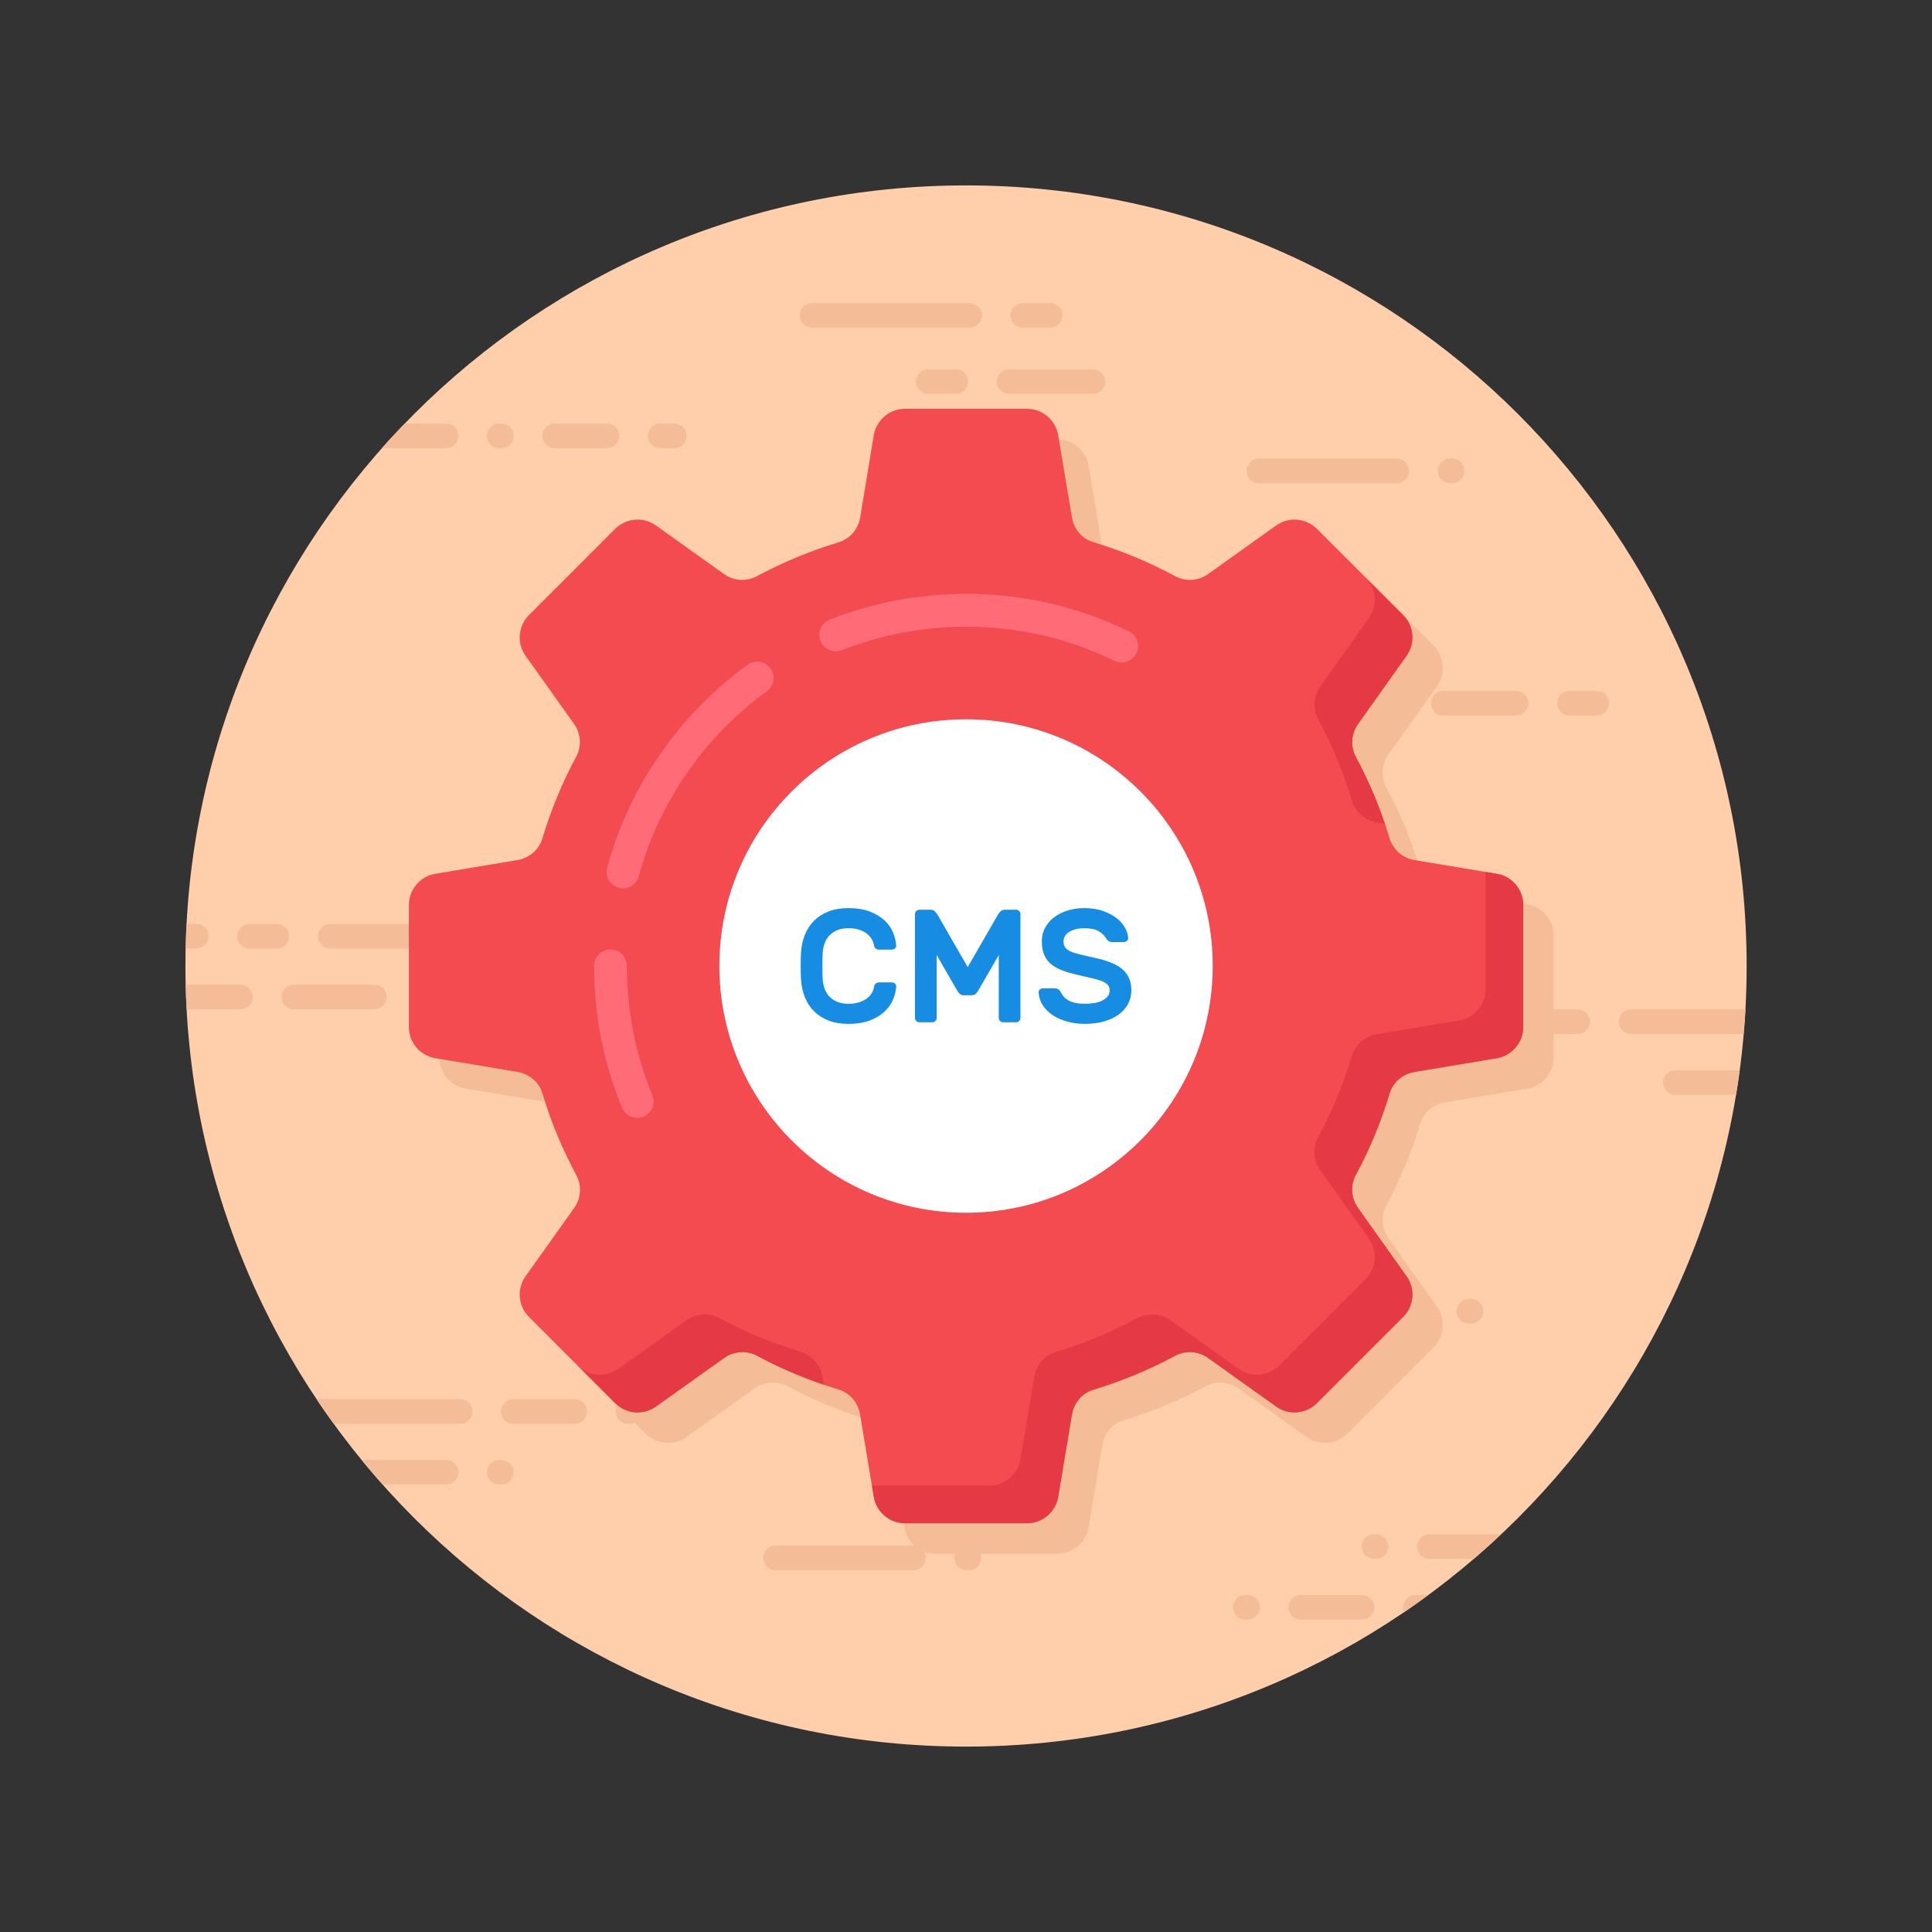 <svg width="84" height="84" viewBox="0 0 84 84" fill="none" xmlns="http://www.w3.org/2000/svg">
<rect x="0" y="0" width="84" height="84" fill="#333333" stroke="none"/>
<path d="M42.002 75.939C60.746 75.939 75.941 60.744 75.941 42C75.941 23.256 60.746 8.061 42.002 8.061C23.258 8.061 8.062 23.256 8.062 42C8.062 60.744 23.258 75.939 42.002 75.939Z" fill="#FFCEAB"/>
<path d="M72.305 47.066C72.305 47.363 72.549 47.602 72.84 47.602H75.481C75.54 47.246 75.593 46.891 75.64 46.536H72.84C72.549 46.536 72.305 46.774 72.305 47.066Z" fill="#F4BD98"/>
<path d="M70.914 44.955H75.809C75.846 44.6 75.873 44.244 75.889 43.884H70.914C70.623 43.884 70.379 44.128 70.379 44.419C70.379 44.716 70.623 44.955 70.914 44.955Z" fill="#F4BD98"/>
<path d="M65.098 44.955H68.603C68.895 44.955 69.134 44.716 69.134 44.419C69.134 44.128 68.895 43.884 68.603 43.884H65.098C64.801 43.884 64.562 44.128 64.562 44.419C64.562 44.716 64.801 44.955 65.098 44.955Z" fill="#F4BD98"/>
<path d="M63.959 57.547C64.251 57.547 64.49 57.309 64.49 57.012C64.49 56.72 64.251 56.476 63.959 56.476H63.864C63.572 56.476 63.328 56.72 63.328 57.012C63.328 57.309 63.572 57.547 63.864 57.547H63.959Z" fill="#F4BD98"/>
<path d="M62.145 67.774H64.081C64.484 67.429 64.876 67.074 65.263 66.708H62.145C61.848 66.708 61.609 66.947 61.609 67.244C61.609 67.535 61.848 67.774 62.145 67.774Z" fill="#F4BD98"/>
<path d="M69.962 30.576C69.962 30.279 69.724 30.041 69.432 30.041H68.233C67.942 30.041 67.703 30.279 67.703 30.576C67.703 30.868 67.942 31.112 68.233 31.112H69.432C69.724 31.112 69.962 30.868 69.962 30.576Z" fill="#F4BD98"/>
<path d="M61 69.885C61 69.959 61.016 70.033 61.048 70.097C61.403 69.853 61.753 69.609 62.098 69.349H61.53C61.239 69.349 61 69.593 61 69.885Z" fill="#F4BD98"/>
<path d="M59.735 67.774H59.83C60.122 67.774 60.361 67.535 60.361 67.244C60.361 66.947 60.122 66.708 59.83 66.708H59.735C59.443 66.708 59.199 66.947 59.199 67.244C59.199 67.535 59.443 67.774 59.735 67.774Z" fill="#F4BD98"/>
<path d="M63.673 20.474C63.673 20.182 63.434 19.938 63.143 19.938H63.047C62.756 19.938 62.512 20.182 62.512 20.474C62.512 20.765 62.756 21.009 63.047 21.009H63.143C63.434 21.009 63.673 20.765 63.673 20.474Z" fill="#F4BD98"/>
<path d="M43.938 13.709C43.938 14.005 44.176 14.244 44.468 14.244H45.666C45.958 14.244 46.197 14.005 46.197 13.709C46.197 13.417 45.958 13.178 45.666 13.178H44.468C44.176 13.178 43.938 13.417 43.938 13.709Z" fill="#F4BD98"/>
<path d="M35.305 14.244H42.154C42.446 14.244 42.69 14.005 42.69 13.709C42.69 13.417 42.446 13.178 42.154 13.178H35.305C35.013 13.178 34.77 13.417 34.77 13.709C34.77 14.005 35.013 14.244 35.305 14.244Z" fill="#F4BD98"/>
<path d="M55.016 57.012C55.016 57.309 55.254 57.547 55.551 57.547H61.549C61.841 57.547 62.079 57.309 62.079 57.012C62.079 56.72 61.841 56.476 61.549 56.476H55.551C55.254 56.476 55.016 56.72 55.016 57.012Z" fill="#F4BD98"/>
<path d="M56.02 69.885C56.02 70.182 56.258 70.42 56.55 70.42H59.217C59.509 70.42 59.753 70.182 59.753 69.885C59.753 69.593 59.509 69.349 59.217 69.349H56.55C56.258 69.349 56.02 69.593 56.02 69.885Z" fill="#F4BD98"/>
<path d="M66.456 30.576C66.456 30.279 66.212 30.041 65.92 30.041H62.754C62.457 30.041 62.219 30.279 62.219 30.576C62.219 30.868 62.457 31.112 62.754 31.112H65.92C66.212 31.112 66.456 30.868 66.456 30.576Z" fill="#F4BD98"/>
<path d="M53.613 69.885C53.613 70.182 53.852 70.42 54.149 70.42H54.239C54.531 70.42 54.775 70.182 54.775 69.885C54.775 69.593 54.531 69.349 54.239 69.349H54.149C53.852 69.349 53.613 69.593 53.613 69.885Z" fill="#F4BD98"/>
<path d="M60.348 31.112H60.438C60.735 31.112 60.974 30.868 60.974 30.576C60.974 30.279 60.735 30.041 60.438 30.041H60.348C60.056 30.041 59.812 30.279 59.812 30.576C59.812 30.868 60.056 31.112 60.348 31.112Z" fill="#F4BD98"/>
<path d="M61.263 20.474C61.263 20.182 61.024 19.938 60.733 19.938H54.735C54.438 19.938 54.199 20.182 54.199 20.474C54.199 20.765 54.438 21.009 54.735 21.009H60.733C61.024 21.009 61.263 20.765 61.263 20.474Z" fill="#F4BD98"/>
<path d="M28.172 18.949C28.172 19.246 28.41 19.485 28.702 19.485H29.312C29.609 19.485 29.848 19.246 29.848 18.949C29.848 18.657 29.609 18.414 29.312 18.414H28.702C28.41 18.414 28.172 18.657 28.172 18.949Z" fill="#F4BD98"/>
<path d="M27.392 61.904C27.683 61.904 27.927 61.66 27.927 61.368C27.927 61.071 27.683 60.833 27.392 60.833H27.301C27.004 60.833 26.766 61.071 26.766 61.368C26.766 61.66 27.004 61.904 27.301 61.904H27.392Z" fill="#F4BD98"/>
<path d="M24.117 19.485H26.392C26.684 19.485 26.928 19.246 26.928 18.949C26.928 18.657 26.684 18.414 26.392 18.414H24.117C23.821 18.414 23.582 18.657 23.582 18.949C23.582 19.246 23.821 19.485 24.117 19.485Z" fill="#F4BD98"/>
<path d="M24.984 61.904C25.276 61.904 25.52 61.66 25.52 61.368C25.52 61.071 25.276 60.833 24.984 60.833H22.317C22.025 60.833 21.781 61.071 21.781 61.368C21.781 61.66 22.025 61.904 22.317 61.904H24.984Z" fill="#F4BD98"/>
<path d="M21.707 63.478C21.41 63.478 21.172 63.717 21.172 64.009C21.172 64.306 21.41 64.544 21.707 64.544H21.798C22.089 64.544 22.333 64.306 22.333 64.009C22.333 63.717 22.089 63.478 21.798 63.478H21.707Z" fill="#F4BD98"/>
<path d="M22.333 18.949C22.333 18.657 22.095 18.414 21.798 18.414H21.707C21.41 18.414 21.172 18.657 21.172 18.949C21.172 19.246 21.41 19.485 21.707 19.485H21.798C22.095 19.485 22.333 19.246 22.333 18.949Z" fill="#F4BD98"/>
<path d="M19.925 18.949C19.925 18.657 19.687 18.414 19.39 18.414H17.597C17.258 18.764 16.924 19.119 16.605 19.485H19.39C19.687 19.485 19.925 19.246 19.925 18.949Z" fill="#F4BD98"/>
<path d="M19.392 63.478H15.723C16.02 63.839 16.322 64.195 16.635 64.544H19.392C19.689 64.544 19.928 64.306 19.928 64.009C19.928 63.717 19.689 63.478 19.392 63.478Z" fill="#F4BD98"/>
<path d="M17.998 40.172H14.352C14.06 40.172 13.816 40.41 13.816 40.708C13.816 40.999 14.06 41.238 14.352 41.238H17.998C18.29 41.238 18.534 40.999 18.534 40.708C18.534 40.41 18.29 40.172 17.998 40.172Z" fill="#F4BD98"/>
<path d="M20.007 60.833H13.766C14.004 61.199 14.254 61.554 14.513 61.904H20.007C20.299 61.904 20.538 61.66 20.538 61.368C20.538 61.071 20.299 60.833 20.007 60.833Z" fill="#F4BD98"/>
<path d="M12.238 43.348C12.238 43.645 12.477 43.884 12.769 43.884H16.274C16.571 43.884 16.81 43.645 16.81 43.348C16.81 43.056 16.571 42.812 16.274 42.812H12.769C12.477 42.812 12.238 43.056 12.238 43.348Z" fill="#F4BD98"/>
<path d="M10.844 41.238H12.043C12.334 41.238 12.573 40.999 12.573 40.708C12.573 40.41 12.334 40.172 12.043 40.172H10.844C10.553 40.172 10.309 40.41 10.309 40.708C10.309 40.999 10.553 41.238 10.844 41.238Z" fill="#F4BD98"/>
<path d="M47.517 16.057H43.871C43.58 16.057 43.336 16.295 43.336 16.592C43.336 16.884 43.58 17.123 43.871 17.123H47.517C47.809 17.123 48.053 16.884 48.053 16.592C48.053 16.295 47.809 16.057 47.517 16.057Z" fill="#F4BD98"/>
<path d="M40.36 17.123H41.558C41.85 17.123 42.089 16.884 42.089 16.592C42.089 16.295 41.85 16.057 41.558 16.057H40.36C40.068 16.057 39.824 16.295 39.824 16.592C39.824 16.884 40.068 17.123 40.36 17.123Z" fill="#F4BD98"/>
<path d="M10.455 42.812H8.074C8.08 43.173 8.095 43.529 8.117 43.884H10.455C10.747 43.884 10.991 43.645 10.991 43.348C10.991 43.056 10.747 42.812 10.455 42.812Z" fill="#F4BD98"/>
<path d="M9.066 40.708C9.066 40.41 8.822 40.172 8.525 40.172H8.111C8.095 40.522 8.08 40.877 8.074 41.238H8.525C8.822 41.238 9.066 40.999 9.066 40.708Z" fill="#F4BD98"/>
<path d="M42.657 67.736C42.657 67.445 42.419 67.201 42.127 67.201H42.032C41.74 67.201 41.496 67.445 41.496 67.736C41.496 68.028 41.74 68.272 42.032 68.272H42.127C42.419 68.272 42.657 68.028 42.657 67.736Z" fill="#F4BD98"/>
<path d="M40.251 67.736C40.251 67.445 40.012 67.201 39.721 67.201H33.723C33.426 67.201 33.188 67.445 33.188 67.736C33.188 68.028 33.426 68.272 33.723 68.272H39.721C40.012 68.272 40.251 68.028 40.251 67.736Z" fill="#F4BD98"/>
<path d="M41.641 65.605C41.641 65.897 41.885 66.141 42.176 66.141H44.451C44.743 66.141 44.987 65.897 44.987 65.605C44.987 65.313 44.743 65.069 44.451 65.069H42.176C41.885 65.069 41.641 65.313 41.641 65.605Z" fill="#F4BD98"/>
<path d="M38.719 65.605C38.719 65.897 38.957 66.141 39.254 66.141H39.859C40.156 66.141 40.395 65.897 40.395 65.605C40.395 65.313 40.156 65.069 39.859 65.069H39.254C38.957 65.069 38.719 65.313 38.719 65.605Z" fill="#F4BD98"/>
<path d="M66.398 39.317L62.828 38.721C62.322 38.636 61.889 38.276 61.743 37.776C61.371 36.539 60.877 35.347 60.27 34.228C60.028 33.773 60.073 33.216 60.376 32.795L62.473 29.843C62.867 29.297 62.805 28.544 62.327 28.066L58.583 24.322C58.105 23.844 57.351 23.782 56.806 24.175L53.86 26.278C53.438 26.582 52.882 26.627 52.426 26.379C51.302 25.772 50.11 25.277 48.867 24.901C48.372 24.754 48.012 24.327 47.928 23.816L47.332 20.251C47.22 19.587 46.646 19.098 45.971 19.098H40.675C40 19.098 39.427 19.587 39.314 20.251L38.724 23.821C38.64 24.333 38.274 24.76 37.779 24.906C36.537 25.283 35.351 25.778 34.226 26.379C33.771 26.627 33.214 26.582 32.792 26.278L29.846 24.175C29.301 23.782 28.547 23.844 28.069 24.322L24.325 28.066C23.847 28.544 23.785 29.297 24.179 29.843L26.276 32.789C26.579 33.211 26.625 33.767 26.377 34.223C25.775 35.342 25.281 36.534 24.904 37.782C24.758 38.276 24.331 38.636 23.819 38.721L20.254 39.317C19.591 39.424 19.102 40.003 19.102 40.677V45.974C19.102 46.648 19.591 47.222 20.254 47.334L23.825 47.93C24.331 48.015 24.764 48.374 24.91 48.869C25.281 50.112 25.781 51.298 26.383 52.423C26.63 52.878 26.585 53.435 26.282 53.856L24.179 56.808C23.785 57.354 23.847 58.107 24.325 58.585L28.069 62.33C28.547 62.808 29.301 62.869 29.846 62.476L32.798 60.373C33.22 60.069 33.776 60.024 34.232 60.266C35.351 60.873 36.537 61.362 37.779 61.739C38.274 61.885 38.634 62.313 38.718 62.824L39.314 66.4C39.427 67.064 40 67.553 40.675 67.553H45.971C46.646 67.553 47.22 67.064 47.332 66.4L47.928 62.83C48.012 62.318 48.372 61.891 48.867 61.745C50.11 61.368 51.302 60.873 52.426 60.266C52.882 60.024 53.438 60.069 53.86 60.373L56.806 62.476C57.351 62.869 58.105 62.808 58.583 62.33L62.327 58.585C62.805 58.107 62.867 57.354 62.473 56.808L60.371 53.851C60.067 53.429 60.022 52.873 60.27 52.417C60.871 51.298 61.366 50.112 61.737 48.875C61.883 48.374 62.316 48.015 62.822 47.93L66.398 47.334C67.061 47.222 67.551 46.648 67.551 45.974V40.677C67.551 40.003 67.061 39.424 66.398 39.317Z" fill="#F4BD98"/>
<path d="M65.074 37.991L61.504 37.395C60.997 37.311 60.565 36.951 60.418 36.45C60.047 35.214 59.553 34.022 58.945 32.903C58.703 32.447 58.748 31.891 59.052 31.469L61.149 28.517C61.543 27.972 61.481 27.218 61.003 26.741L57.258 22.996C56.781 22.518 56.027 22.456 55.482 22.85L52.536 24.952C52.114 25.256 51.557 25.301 51.102 25.054C49.977 24.446 48.785 23.952 47.543 23.575C47.048 23.429 46.688 23.001 46.604 22.49L46.008 18.925C45.895 18.262 45.322 17.773 44.647 17.773H39.351C38.676 17.773 38.103 18.262 37.99 18.925L37.4 22.495C37.316 23.007 36.95 23.434 36.455 23.581C35.213 23.957 34.026 24.452 32.902 25.054C32.447 25.301 31.89 25.256 31.468 24.952L28.522 22.85C27.977 22.456 27.223 22.518 26.745 22.996L23.001 26.741C22.523 27.218 22.461 27.972 22.855 28.517L24.952 31.463C25.255 31.885 25.3 32.442 25.053 32.897C24.451 34.016 23.956 35.208 23.58 36.456C23.434 36.951 23.006 37.311 22.495 37.395L18.93 37.991C18.266 38.098 17.777 38.677 17.777 39.352V44.648C17.777 45.323 18.266 45.896 18.93 46.009L22.5 46.605C23.006 46.689 23.439 47.049 23.585 47.544C23.956 48.786 24.457 49.972 25.058 51.097C25.306 51.553 25.261 52.109 24.957 52.531L22.855 55.483C22.461 56.028 22.523 56.781 23.001 57.259L26.745 61.004C27.223 61.482 27.977 61.544 28.522 61.15L31.474 59.047C31.895 58.744 32.452 58.699 32.907 58.941C34.026 59.548 35.213 60.037 36.455 60.413C36.95 60.56 37.31 60.987 37.394 61.499L37.99 65.075C38.103 65.738 38.676 66.227 39.351 66.227H44.647C45.322 66.227 45.895 65.738 46.008 65.075L46.604 61.504C46.688 60.993 47.048 60.565 47.543 60.419C48.785 60.042 49.977 59.548 51.102 58.941C51.557 58.699 52.114 58.744 52.536 59.047L55.482 61.15C56.027 61.544 56.781 61.482 57.258 61.004L61.003 57.259C61.481 56.781 61.543 56.028 61.149 55.483L59.047 52.525C58.743 52.103 58.698 51.547 58.945 51.092C59.547 49.972 60.042 48.786 60.413 47.549C60.559 47.049 60.992 46.689 61.498 46.605L65.074 46.009C65.737 45.896 66.226 45.323 66.226 44.648V39.352C66.226 38.677 65.737 38.098 65.074 37.991Z" fill="#F34B50"/>
<path d="M42.005 52.728C36.073 52.728 31.277 47.915 31.277 41.995C31.277 36.074 36.073 31.273 42.005 31.273C47.925 31.273 52.727 36.074 52.727 41.995C52.727 47.915 47.925 52.728 42.005 52.728Z" fill="white"/>
<path d="M38.007 42.895C38.016 42.834 38.041 42.789 38.08 42.758C38.12 42.728 38.163 42.713 38.21 42.713H38.776C38.827 42.713 38.873 42.73 38.912 42.765C38.952 42.8 38.969 42.846 38.965 42.902C38.95 43.093 38.903 43.284 38.821 43.475C38.739 43.666 38.615 43.838 38.447 43.992C38.28 44.146 38.068 44.272 37.811 44.37C37.555 44.468 37.245 44.516 36.882 44.516C36.56 44.516 36.276 44.469 36.029 44.373C35.781 44.278 35.572 44.145 35.4 43.975C35.227 43.804 35.093 43.601 34.997 43.363C34.902 43.125 34.845 42.867 34.826 42.587C34.817 42.41 34.812 42.214 34.812 42C34.812 41.786 34.817 41.59 34.826 41.413C34.845 41.133 34.902 40.875 34.997 40.637C35.093 40.399 35.227 40.195 35.4 40.025C35.572 39.855 35.781 39.722 36.029 39.627C36.276 39.531 36.56 39.483 36.882 39.483C37.245 39.483 37.555 39.532 37.811 39.63C38.068 39.728 38.28 39.854 38.447 40.008C38.615 40.161 38.739 40.335 38.821 40.528C38.903 40.722 38.95 40.912 38.965 41.098C38.969 41.154 38.952 41.199 38.912 41.234C38.873 41.269 38.827 41.287 38.776 41.287H38.21C38.163 41.287 38.119 41.272 38.077 41.242C38.035 41.211 38.009 41.166 38 41.105C37.986 41.012 37.953 40.921 37.902 40.833C37.851 40.744 37.781 40.665 37.692 40.595C37.604 40.525 37.492 40.468 37.357 40.424C37.222 40.379 37.063 40.357 36.882 40.357C36.699 40.357 36.541 40.385 36.406 40.441C36.271 40.497 36.158 40.572 36.067 40.665C35.976 40.758 35.906 40.87 35.858 41C35.809 41.131 35.779 41.268 35.77 41.413C35.761 41.59 35.756 41.786 35.756 42C35.756 42.214 35.761 42.41 35.77 42.587C35.779 42.736 35.809 42.875 35.858 43.003C35.906 43.131 35.976 43.242 36.067 43.335C36.158 43.428 36.271 43.503 36.406 43.559C36.541 43.614 36.699 43.643 36.882 43.643C37.063 43.643 37.222 43.62 37.357 43.576C37.492 43.532 37.605 43.475 37.696 43.405C37.786 43.335 37.858 43.256 37.909 43.167C37.96 43.079 37.993 42.988 38.007 42.895Z" fill="#168DE2"/>
<path d="M42.074 42.048L43.403 39.742C43.421 39.719 43.453 39.681 43.497 39.63C43.541 39.579 43.61 39.553 43.703 39.553H44.179C44.23 39.553 44.274 39.572 44.311 39.609C44.349 39.647 44.367 39.691 44.367 39.742V44.258C44.367 44.309 44.349 44.353 44.311 44.39C44.274 44.428 44.23 44.446 44.179 44.446H43.612C43.561 44.446 43.516 44.428 43.479 44.39C43.442 44.353 43.424 44.309 43.424 44.258V41.524L42.515 43.097C42.491 43.135 42.459 43.173 42.417 43.212C42.375 43.252 42.321 43.272 42.256 43.272H41.892C41.828 43.272 41.774 43.252 41.732 43.212C41.69 43.173 41.657 43.135 41.634 43.097L40.725 41.524V44.258C40.725 44.309 40.707 44.353 40.669 44.39C40.632 44.428 40.588 44.446 40.537 44.446H39.97C39.919 44.446 39.874 44.428 39.838 44.39C39.8 44.353 39.781 44.309 39.781 44.258V39.742C39.781 39.691 39.8 39.647 39.838 39.609C39.874 39.572 39.919 39.553 39.97 39.553H40.446C40.539 39.553 40.607 39.579 40.652 39.63C40.696 39.681 40.727 39.719 40.746 39.742L42.074 42.048Z" fill="#168DE2"/>
<path d="M47.136 39.483C47.447 39.483 47.722 39.525 47.96 39.609C48.197 39.693 48.395 39.798 48.554 39.924C48.712 40.05 48.832 40.188 48.914 40.34C48.996 40.491 49.041 40.635 49.05 40.77C49.055 40.826 49.038 40.871 48.998 40.906C48.959 40.941 48.913 40.959 48.862 40.959H48.373C48.293 40.959 48.234 40.943 48.194 40.913C48.155 40.883 48.118 40.842 48.086 40.791C48.016 40.674 47.91 40.573 47.768 40.487C47.626 40.4 47.415 40.357 47.136 40.357C47.014 40.357 46.899 40.37 46.789 40.396C46.68 40.421 46.584 40.458 46.503 40.507C46.421 40.556 46.357 40.616 46.311 40.686C46.264 40.756 46.241 40.835 46.241 40.923C46.241 41.031 46.263 41.118 46.307 41.185C46.351 41.253 46.425 41.311 46.531 41.36C46.635 41.409 46.774 41.455 46.947 41.497C47.119 41.538 47.333 41.587 47.589 41.643C47.869 41.704 48.111 41.775 48.313 41.857C48.516 41.938 48.681 42.036 48.81 42.15C48.938 42.264 49.033 42.396 49.096 42.545C49.159 42.694 49.19 42.864 49.19 43.055C49.19 43.265 49.144 43.46 49.05 43.639C48.958 43.818 48.824 43.972 48.652 44.1C48.48 44.229 48.267 44.33 48.016 44.405C47.765 44.479 47.483 44.516 47.17 44.516C46.909 44.516 46.66 44.485 46.422 44.422C46.184 44.359 45.974 44.268 45.789 44.15C45.605 44.031 45.457 43.887 45.346 43.719C45.234 43.552 45.171 43.365 45.157 43.16C45.152 43.104 45.17 43.059 45.209 43.024C45.249 42.989 45.295 42.971 45.346 42.971H45.835C45.914 42.971 45.975 42.986 46.017 43.014C46.059 43.041 46.094 43.084 46.122 43.139C46.154 43.2 46.194 43.261 46.241 43.321C46.287 43.382 46.35 43.435 46.429 43.482C46.509 43.528 46.608 43.567 46.727 43.597C46.845 43.628 46.993 43.643 47.17 43.643C47.31 43.643 47.445 43.632 47.576 43.611C47.706 43.59 47.82 43.555 47.918 43.506C48.016 43.457 48.095 43.397 48.156 43.325C48.216 43.252 48.246 43.163 48.246 43.055C48.246 42.953 48.214 42.869 48.149 42.804C48.084 42.738 47.985 42.683 47.852 42.636C47.719 42.589 47.555 42.545 47.359 42.503C47.163 42.461 46.937 42.408 46.681 42.343C46.448 42.286 46.244 42.22 46.069 42.143C45.894 42.066 45.75 41.972 45.636 41.86C45.522 41.748 45.437 41.617 45.38 41.465C45.325 41.314 45.297 41.133 45.297 40.923C45.297 40.714 45.343 40.52 45.437 40.343C45.53 40.166 45.658 40.015 45.821 39.889C45.984 39.763 46.179 39.664 46.404 39.592C46.631 39.52 46.874 39.483 47.136 39.483Z" fill="#168DE2"/>
<path d="M59.511 26.88L57.414 29.831C57.111 30.253 57.066 30.81 57.307 31.265C57.915 32.384 58.409 33.576 58.781 34.813C58.927 35.313 59.36 35.673 59.866 35.758L60.209 35.815C59.867 34.805 59.447 33.828 58.945 32.903C58.703 32.447 58.748 31.89 59.051 31.469L61.149 28.517C61.542 27.972 61.48 27.218 61.003 26.74L59.365 25.103C59.843 25.581 59.905 26.334 59.511 26.88Z" fill="#E53946"/>
<path d="M35.758 59.861C35.674 59.35 35.314 58.922 34.819 58.776C33.577 58.399 32.39 57.91 31.271 57.303C30.816 57.061 30.259 57.106 29.838 57.41L26.886 59.513C26.34 59.906 25.587 59.844 25.109 59.367L26.746 61.004C27.224 61.482 27.978 61.544 28.523 61.15L31.475 59.047C31.897 58.744 32.453 58.699 32.908 58.94C33.833 59.442 34.805 59.858 35.815 60.202L35.758 59.861Z" fill="#E53946"/>
<path d="M65.074 37.991L64.59 37.91V43.011C64.59 43.685 64.101 44.259 63.437 44.371L59.861 44.967C59.355 45.052 58.922 45.411 58.776 45.912C58.405 47.149 57.91 48.335 57.309 49.454C57.061 49.909 57.106 50.466 57.41 50.888L59.513 53.845C59.906 54.391 59.844 55.144 59.367 55.622L55.622 59.367C55.144 59.844 54.391 59.906 53.845 59.513L50.899 57.41C50.477 57.106 49.921 57.061 49.465 57.303C48.341 57.91 47.149 58.405 45.906 58.782C45.411 58.928 45.051 59.355 44.967 59.867L44.371 63.437C44.259 64.101 43.685 64.59 43.011 64.59H37.91L37.991 65.075C38.103 65.738 38.677 66.227 39.352 66.227H44.648C45.323 66.227 45.896 65.738 46.009 65.075L46.605 61.504C46.689 60.993 47.049 60.565 47.544 60.419C48.786 60.042 49.978 59.548 51.103 58.94C51.558 58.699 52.115 58.744 52.536 59.047L55.483 61.15C56.028 61.544 56.781 61.482 57.259 61.004L61.004 57.259C61.482 56.781 61.544 56.028 61.15 55.483L59.047 52.525C58.744 52.103 58.699 51.547 58.946 51.091C59.548 49.972 60.042 48.786 60.413 47.549C60.56 47.049 60.993 46.689 61.499 46.605L65.074 46.009C65.738 45.896 66.227 45.323 66.227 44.648V39.352C66.227 38.677 65.738 38.098 65.074 37.991Z" fill="#E53946"/>
<path d="M48.769 28.803C48.664 28.803 48.557 28.78 48.456 28.731C46.439 27.747 44.268 27.248 42.006 27.248C40.138 27.248 38.317 27.591 36.596 28.269C36.23 28.414 35.816 28.234 35.671 27.867C35.527 27.501 35.707 27.087 36.073 26.942C37.962 26.199 39.958 25.822 42.006 25.822C44.487 25.822 46.867 26.369 49.082 27.449C49.435 27.621 49.582 28.048 49.41 28.402C49.286 28.655 49.033 28.803 48.769 28.803Z" fill="#FF6C77"/>
<path d="M27.085 38.623C27.022 38.623 26.96 38.615 26.896 38.598C26.517 38.494 26.293 38.102 26.396 37.722C27.359 34.194 29.528 31.062 32.502 28.901C32.821 28.669 33.266 28.741 33.498 29.059C33.729 29.378 33.658 29.824 33.34 30.055C30.627 32.025 28.65 34.882 27.772 38.098C27.686 38.415 27.398 38.623 27.085 38.623Z" fill="#FF6C77"/>
<path d="M27.705 48.603C27.425 48.603 27.159 48.437 27.045 48.162C26.238 46.203 25.828 44.127 25.828 41.992C25.828 41.598 26.147 41.279 26.541 41.279C26.935 41.279 27.254 41.598 27.254 41.992C27.254 43.94 27.627 45.833 28.364 47.618C28.514 47.982 28.34 48.399 27.976 48.549C27.888 48.586 27.795 48.603 27.705 48.603Z" fill="#FF6C77"/>
</svg>
